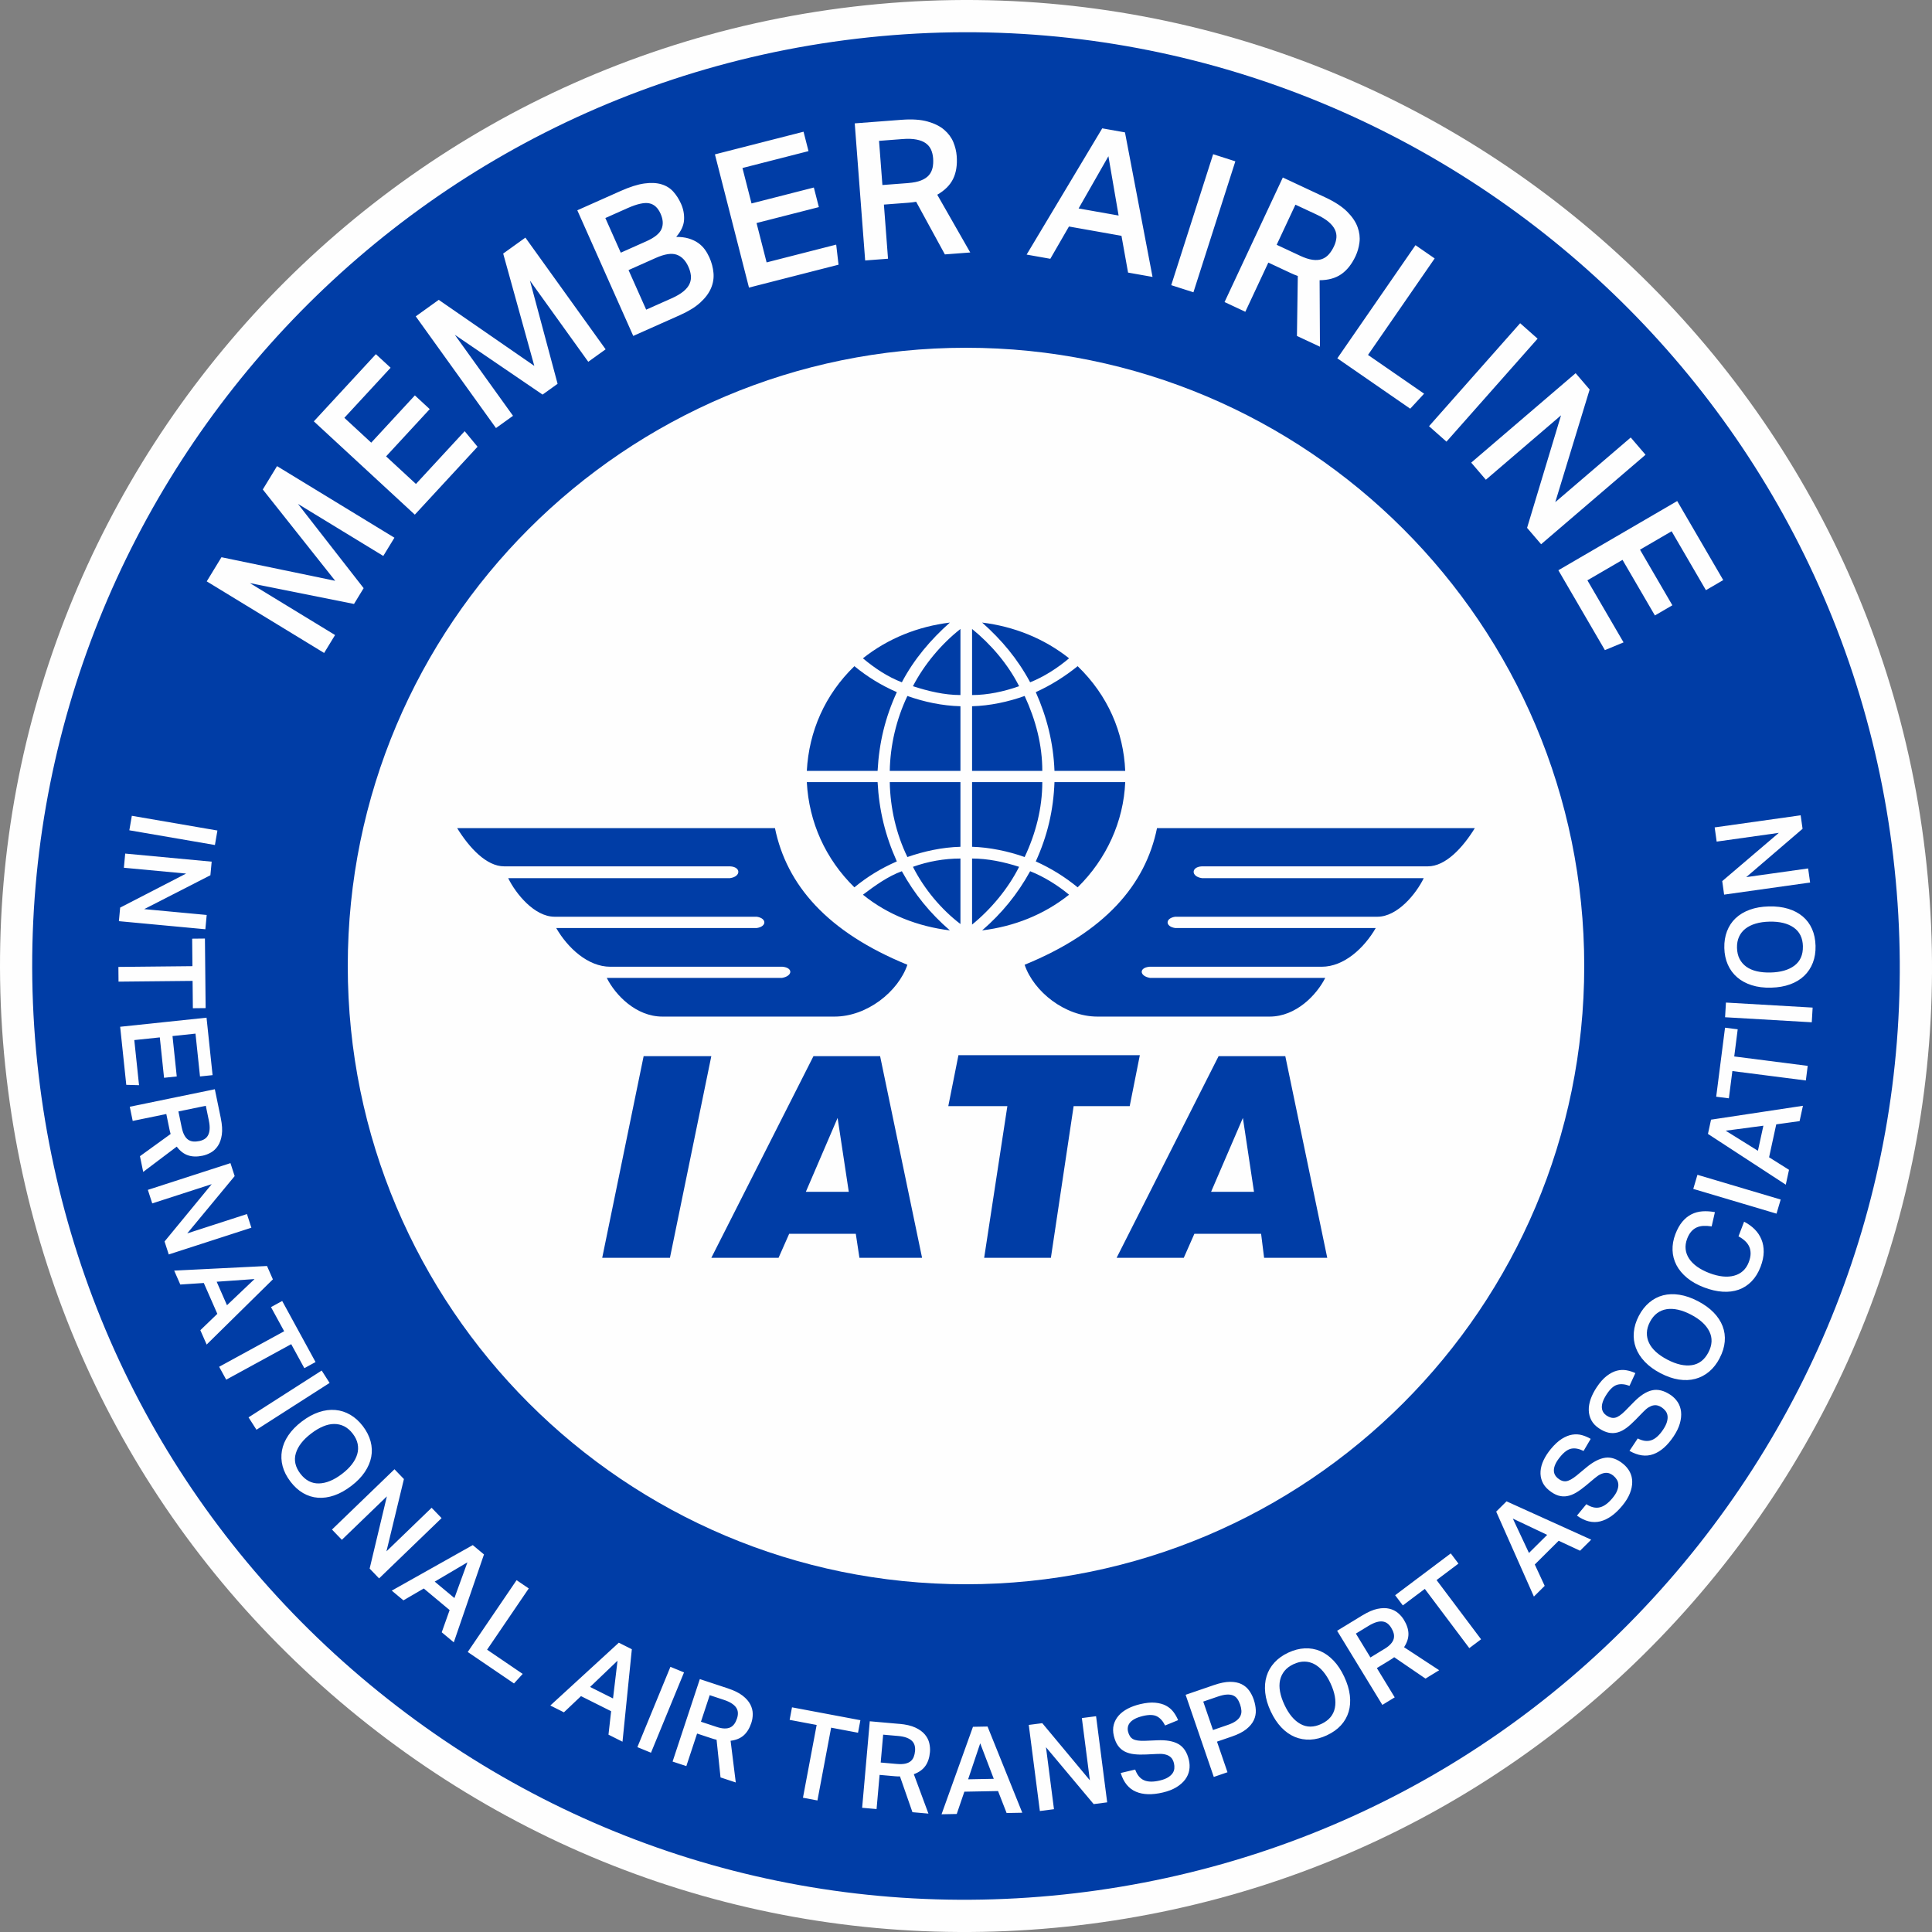 <?xml version="1.0" encoding="UTF-8"?> <svg xmlns="http://www.w3.org/2000/svg" xmlns:xlink="http://www.w3.org/1999/xlink" id="a" width="300mm" height="300mm" viewBox="0 0 850.39 850.39"><rect x="0" y="0" width="850.39" height="850.39" fill="#808080" stroke="none"/><defs><clipPath id="b"><path d="M847.44,375.66C820.11,142.85,608.46-24.39,375.65,2.92,142.83,30.28-24.37,241.93,2.92,474.74c13.24,112.83,69.62,213.66,158.74,284.07,89.09,70.39,200.27,101.85,313.05,88.64,112.82-13.26,213.66-69.57,284.09-158.7,70.37-89.1,101.88-200.32,88.64-313.08Z" fill="none" stroke-width="0"></path></clipPath></defs><g clip-path="url(#b)"><path d="M847.44,375.66C820.11,142.85,608.46-24.39,375.65,2.92,142.83,30.28-24.37,241.93,2.92,474.74c13.24,112.83,69.62,213.66,158.74,284.07,89.09,70.39,200.27,101.85,313.05,88.64,112.82-13.26,213.66-69.57,284.09-158.7,70.37-89.1,101.88-200.32,88.64-313.08Z" fill="#fefefe" stroke-width="0"></path><path d="M833.36,377.31C806.95,152.27,602.35-9.39,377.3,17.01,152.24,43.46-9.39,248.04,16.99,473.08c12.79,109.06,67.3,206.54,153.45,274.59,86.12,68.04,193.6,98.46,302.61,85.68,109.06-12.82,206.54-67.25,274.62-153.41,68.03-86.13,98.49-193.63,85.68-302.64Z" fill="#003da6" stroke-width="0"></path><path d="M697.32,425.21c0,150.28-121.83,272.12-272.12,272.12s-272.13-121.83-272.13-272.12,121.85-272.14,272.13-272.14,272.12,121.85,272.12,272.14Z" fill="#fefefe" stroke-width="0"></path><path d="M95.7,365.56l-1.1,6.38-37.67-6.48,1.1-6.38,37.67,6.48ZM93.17,379.28l-.56,5.97-29.14,14.91,27.51,2.57-.59,6.29-38.06-3.56.56-5.97,29.04-14.98-27.4-2.56.58-6.24,38.06,3.56ZM84.7,425.27l-.12-12.1,5.62-.06.31,30.62-5.62.06-.12-12.04-32.6.33-.06-6.48,32.6-.33ZM90.91,447.94l2.66,25.29-5.54.58-1.98-18.85-10.12,1.07,1.87,17.78-5.59.59-1.87-17.78-11.23,1.18,2.09,19.86-5.62-.16-2.69-25.56,38.02-4ZM97.19,492.22c.58,2.83.73,5.23.45,7.21-.29,1.97-.85,3.6-1.7,4.89-.85,1.29-1.87,2.27-3.08,2.96-1.21.68-2.44,1.16-3.7,1.42-2.45.51-4.59.45-6.43-.18-1.84-.62-3.49-1.9-4.94-3.82l-14.76,11.13-1.43-6.92,13.51-9.78c-.1-.31-.19-.63-.28-.98-.09-.35-.17-.71-.25-1.1l-1.38-6.71-14.79,3.05-1.29-6.24,37.44-7.71,2.64,12.79ZM79.99,496.25c.3,1.43.69,2.59,1.18,3.47.49.88,1.06,1.54,1.72,1.97.65.43,1.39.68,2.2.75.82.07,1.7,0,2.64-.19.87-.18,1.64-.47,2.3-.89.66-.41,1.18-.97,1.56-1.69.38-.72.61-1.61.68-2.68.07-1.07-.05-2.36-.36-3.86l-1.32-6.4-12.06,2.48,1.45,7.03ZM101.44,511.97l1.85,5.7-20.87,25.22,26.28-8.51,1.95,6.01-36.37,11.77-1.85-5.71,20.76-25.23-26.18,8.47-1.93-5.96,36.37-11.77ZM117.53,557.24l2.58,5.88-29.15,28.7-2.78-6.32,7.48-7.2-5.96-13.58-10.34.68-2.69-6.13,40.86-2.03ZM99.91,574.51l12.13-11.52-16.67,1.18,4.54,10.34ZM125.08,585.96l-5.8-10.62,4.93-2.7,14.68,26.88-4.93,2.7-5.78-10.57-28.61,15.63-3.11-5.68,28.61-15.63ZM141.59,603.25l3.49,5.46-32.19,20.61-3.49-5.45,32.19-20.61ZM127.81,652.08c-1.67-2.19-2.8-4.43-3.41-6.72-.61-2.3-.71-4.59-.3-6.88.41-2.29,1.34-4.52,2.81-6.69,1.46-2.17,3.44-4.21,5.94-6.11,2.5-1.91,5-3.27,7.5-4.11s4.92-1.15,7.25-.95c2.33.2,4.53.9,6.59,2.11,2.07,1.21,3.91,2.87,5.53,5,1.64,2.16,2.78,4.39,3.4,6.7.62,2.31.71,4.6.28,6.86-.43,2.26-1.38,4.48-2.84,6.65-1.46,2.17-3.44,4.21-5.94,6.11-2.53,1.93-5.02,3.32-7.49,4.17-2.47.85-4.86,1.19-7.17,1.02-2.31-.17-4.49-.85-6.54-2.04s-3.93-2.9-5.62-5.11ZM132.21,648.66c2.23,2.92,4.95,4.35,8.15,4.29,3.2-.07,6.59-1.46,10.17-4.19,1.79-1.36,3.25-2.78,4.37-4.24,1.13-1.47,1.9-2.95,2.34-4.44.43-1.5.49-3,.19-4.52-.31-1.52-1.02-3.02-2.15-4.49-1.13-1.48-2.38-2.56-3.76-3.26-1.38-.69-2.86-1.04-4.43-1.03-1.57,0-3.2.36-4.9,1.08-1.7.71-3.44,1.75-5.23,3.12-3.58,2.73-5.82,5.62-6.74,8.68-.92,3.06-.26,6.06,2,9.02ZM173.63,646.7l4.16,4.32-7.69,31.82,19.88-19.18,4.39,4.55-27.51,26.54-4.16-4.32,7.58-31.78-19.81,19.11-4.35-4.51,27.51-26.54ZM208.09,680.09l4.94,4.11-13.29,38.69-5.31-4.42,3.48-9.78-11.39-9.5-8.95,5.22-5.14-4.28,35.66-20.04ZM200.02,703.4l5.72-15.72-14.4,8.49,8.68,7.23ZM232.74,699.17l-18.34,26.96,15.67,10.66-3.83,4.2-20.36-13.85,21.5-31.61,5.36,3.64ZM272.37,723.05l5.74,2.88-4.11,40.7-6.17-3.1,1.16-10.32-13.26-6.64-7.52,7.13-5.98-3,30.15-27.65ZM269.83,747.59l1.98-16.61-12.08,11.55,10.1,5.06ZM295.09,733.67l5.99,2.46-14.54,35.35-5.99-2.46,14.54-35.35ZM320.44,743.18c2.75.91,4.9,1.98,6.47,3.21,1.57,1.23,2.7,2.54,3.39,3.91.69,1.38,1.03,2.76,1.03,4.14,0,1.39-.21,2.69-.62,3.91-.78,2.37-1.91,4.2-3.36,5.49-1.46,1.29-3.38,2.08-5.77,2.38l2.28,18.35-6.71-2.22-1.74-16.59c-.32-.07-.65-.15-.99-.24-.34-.09-.7-.21-1.08-.33l-6.51-2.15-4.73,14.33-6.05-2,11.99-36.3,12.4,4.1ZM315.35,760.1c1.39.46,2.59.7,3.6.71,1.01.01,1.86-.16,2.56-.51.7-.35,1.28-.86,1.75-1.54.47-.67.85-1.47,1.15-2.38.28-.85.41-1.66.38-2.44s-.25-1.51-.68-2.2c-.43-.69-1.09-1.33-1.99-1.92-.89-.6-2.07-1.14-3.53-1.62l-6.2-2.05-3.86,11.69,6.81,2.25ZM359.46,759.26l-11.89-2.24,1.04-5.52,30.1,5.66-1.04,5.52-11.84-2.23-6.03,32.04-6.37-1.2,6.03-32.04ZM395.86,758.77c2.88.25,5.22.8,7.03,1.64,1.81.84,3.2,1.85,4.19,3.03.99,1.18,1.64,2.45,1.95,3.8.31,1.35.41,2.67.3,3.95-.22,2.49-.89,4.53-2.02,6.11-1.12,1.59-2.82,2.8-5.08,3.64l6.43,17.34-7.04-.62-5.49-15.75c-.32,0-.66,0-1.02,0-.36-.01-.73-.04-1.12-.07l-6.83-.6-1.33,15.04-6.35-.56,3.36-38.08,13.01,1.15ZM394.79,776.42c1.46.13,2.68.08,3.67-.13.99-.22,1.78-.58,2.38-1.08.6-.5,1.05-1.13,1.35-1.9.3-.76.49-1.62.58-2.58.08-.89.02-1.71-.19-2.46-.2-.75-.59-1.42-1.17-1.99-.58-.57-1.37-1.04-2.37-1.42-1.01-.38-2.27-.63-3.8-.76l-6.51-.57-1.08,12.27,7.15.63ZM428.26,760.07l6.42-.12,15.29,37.94-6.9.13-3.77-9.67-14.83.28-3.35,9.81-6.69.13,13.83-38.5ZM437.42,782.97l-5.97-15.63-5.32,15.84,11.29-.22ZM452.82,759.24l5.95-.77,20.95,25.15-3.53-27.4,6.26-.81,4.89,37.91-5.95.77-20.99-25.04,3.52,27.29-6.21.8-4.89-37.91ZM499.67,778.91c.85,2.36,2.15,3.93,3.89,4.69,1.74.76,4.07.8,6.99.1,1.42-.34,2.58-.78,3.48-1.32.9-.54,1.58-1.15,2.05-1.81s.74-1.38.81-2.15c.07-.77.02-1.55-.17-2.35-.14-.59-.37-1.15-.67-1.68-.31-.53-.75-.99-1.32-1.37-.57-.38-1.28-.66-2.13-.84-.85-.18-1.89-.24-3.12-.17l-4.95.24c-1.96.1-3.73.06-5.31-.12s-2.97-.57-4.16-1.18c-1.19-.62-2.19-1.48-2.98-2.59-.79-1.11-1.4-2.56-1.82-4.33-.42-1.77-.43-3.4-.03-4.89.4-1.49,1.12-2.82,2.16-4.01s2.37-2.19,3.98-3.04c1.62-.84,3.43-1.5,5.44-1.98,2.57-.61,4.79-.83,6.67-.65,1.88.18,3.47.62,4.77,1.32,1.3.7,2.38,1.61,3.23,2.73.85,1.12,1.54,2.33,2.07,3.63l-5.72,2.35c-.98-1.97-2.19-3.31-3.63-4.04-1.44-.72-3.46-.77-6.06-.16-1.49.36-2.7.78-3.63,1.28-.93.5-1.64,1.05-2.14,1.66-.5.61-.8,1.25-.92,1.92-.12.67-.1,1.33.06,1.99.39,1.63,1.12,2.74,2.19,3.33,1.08.59,2.78.84,5.11.77l5.39-.23c4.1-.2,7.27.36,9.53,1.67,2.26,1.32,3.78,3.62,4.56,6.92.37,1.56.43,3.08.17,4.55-.26,1.47-.86,2.85-1.8,4.12-.95,1.27-2.23,2.4-3.85,3.39-1.62.99-3.59,1.76-5.92,2.31-4.76,1.13-8.73,1.02-11.91-.34-3.18-1.35-5.41-4.1-6.69-8.23l6.36-1.51ZM521.86,745.98l12.51-4.29c2.73-.94,5.09-1.41,7.07-1.41,1.98,0,3.65.33,5.01,1,1.36.67,2.47,1.6,3.34,2.79.86,1.2,1.54,2.52,2.04,3.97.53,1.55.84,3.11.92,4.66s-.21,3.04-.88,4.46c-.67,1.42-1.77,2.74-3.31,3.97-1.54,1.23-3.65,2.3-6.31,3.21l-6.58,2.26,4.62,13.47-6.03,2.07-12.4-36.16ZM540.34,759.28c1.55-.53,2.77-1.12,3.67-1.77.89-.65,1.53-1.35,1.91-2.1.38-.75.55-1.56.5-2.41-.05-.85-.24-1.77-.57-2.75-.35-1.01-.77-1.86-1.27-2.54-.5-.68-1.13-1.17-1.89-1.47-.76-.3-1.69-.42-2.78-.35-1.09.07-2.39.37-3.91.89l-6.38,2.19,4.29,12.51,6.43-2.21ZM584.05,763.81c-2.49,1.16-4.92,1.8-7.3,1.9-2.37.1-4.64-.29-6.78-1.17-2.15-.89-4.13-2.28-5.94-4.17-1.81-1.89-3.38-4.26-4.71-7.11-1.33-2.84-2.14-5.58-2.42-8.21-.28-2.62-.08-5.05.61-7.29.69-2.23,1.84-4.23,3.46-5.99,1.62-1.76,3.64-3.21,6.07-4.34,2.46-1.15,4.88-1.78,7.27-1.89,2.39-.11,4.64.28,6.76,1.18,2.12.9,4.08,2.3,5.89,4.19,1.81,1.89,3.38,4.26,4.71,7.11,1.35,2.88,2.17,5.61,2.48,8.21.31,2.6.13,5-.53,7.22-.66,2.22-1.79,4.2-3.39,5.96-1.6,1.75-3.67,3.22-6.19,4.4ZM581.64,758.79c3.33-1.56,5.3-3.91,5.92-7.05.62-3.14-.03-6.75-1.93-10.83-.95-2.04-2.03-3.76-3.22-5.17-1.19-1.41-2.47-2.49-3.84-3.23-1.37-.74-2.83-1.12-4.38-1.14-1.55-.03-3.16.36-4.84,1.14-1.68.79-3.01,1.78-3.98,2.99-.97,1.21-1.62,2.57-1.95,4.1-.33,1.53-.33,3.21.01,5.02.33,1.81.98,3.74,1.93,5.77,1.9,4.07,4.25,6.89,7.05,8.44,2.79,1.55,5.87,1.54,9.23-.03ZM599.73,710.99c2.47-1.5,4.68-2.46,6.63-2.85,1.95-.4,3.68-.41,5.17-.05,1.5.36,2.77,1,3.83,1.9,1.05.9,1.92,1.9,2.58,3,1.3,2.13,1.97,4.17,2,6.11.04,1.94-.61,3.92-1.93,5.94l15.46,10.13-6.03,3.68-13.77-9.41c-.26.2-.53.4-.83.6-.29.2-.61.41-.95.61l-5.85,3.57,7.86,12.89-5.44,3.32-19.91-32.63,11.15-6.8ZM609.34,725.82c1.25-.76,2.21-1.52,2.87-2.29.67-.76,1.09-1.52,1.27-2.28.18-.76.17-1.54-.04-2.33s-.57-1.6-1.07-2.42c-.46-.76-1-1.39-1.61-1.87-.61-.48-1.32-.78-2.12-.9-.8-.12-1.72-.03-2.75.27-1.03.3-2.2.84-3.51,1.64l-5.58,3.4,6.41,10.51,6.12-3.74ZM627.14,699.37l-9.67,7.27-3.38-4.49,24.48-18.4,3.38,4.49-9.63,7.24,19.59,26.07-5.18,3.89-19.59-26.07ZM658.56,665.36l4.56-4.53,37.26,16.87-4.9,4.87-9.41-4.39-10.52,10.45,4.36,9.4-4.75,4.72-16.59-37.39ZM681.01,675.59l-15.12-7.17,7.1,15.13,8.02-7.96ZM698.25,662.09c2.11,1.37,4.09,1.83,5.93,1.38,1.85-.44,3.72-1.83,5.63-4.14.93-1.13,1.59-2.18,1.98-3.16.39-.97.57-1.87.54-2.68-.03-.81-.24-1.54-.65-2.2-.41-.66-.93-1.25-1.56-1.77-.47-.38-.99-.7-1.55-.93-.57-.24-1.19-.33-1.87-.29-.68.04-1.42.24-2.2.61-.79.37-1.65.95-2.59,1.75l-3.8,3.18c-1.5,1.26-2.93,2.3-4.3,3.12-1.37.82-2.71,1.34-4.03,1.57-1.32.23-2.64.14-3.94-.26-1.31-.41-2.66-1.19-4.07-2.34s-2.4-2.45-2.98-3.88c-.58-1.43-.82-2.92-.7-4.5s.56-3.18,1.34-4.83c.78-1.65,1.83-3.27,3.14-4.87,1.68-2.04,3.32-3.55,4.92-4.55s3.13-1.6,4.6-1.83c1.46-.23,2.87-.16,4.22.22,1.35.38,2.64.92,3.85,1.64l-3.13,5.32c-1.97-.97-3.75-1.32-5.33-1.02-1.58.29-3.22,1.47-4.92,3.54-.98,1.19-1.68,2.26-2.12,3.21-.44.96-.67,1.83-.7,2.62-.03.79.12,1.49.43,2.09.31.6.73,1.12,1.25,1.55,1.29,1.07,2.55,1.51,3.76,1.33,1.21-.18,2.72-1.01,4.53-2.47l4.15-3.45c3.14-2.64,6.01-4.11,8.6-4.43,2.59-.32,5.2.61,7.82,2.76,1.24,1.02,2.2,2.2,2.89,3.52.69,1.33,1.04,2.78,1.05,4.37.01,1.58-.32,3.26-1.02,5.02-.69,1.77-1.8,3.57-3.32,5.42-3.11,3.78-6.34,6.08-9.69,6.93-3.35.84-6.79,0-10.3-2.52l4.15-5.04ZM720.84,633.14c2.24,1.15,4.25,1.41,6.04.78,1.79-.63,3.52-2.19,5.18-4.69.81-1.22,1.36-2.33,1.65-3.34.29-1.01.38-1.92.27-2.72-.11-.8-.4-1.51-.87-2.12-.47-.61-1.05-1.15-1.73-1.6-.5-.34-1.05-.59-1.64-.77-.59-.18-1.22-.21-1.89-.1-.67.11-1.38.39-2.13.83-.75.45-1.55,1.12-2.4,2.01l-3.46,3.55c-1.37,1.41-2.69,2.59-3.96,3.54-1.28.95-2.56,1.61-3.85,1.97-1.29.36-2.61.41-3.95.14-1.34-.27-2.77-.91-4.28-1.92-1.52-1.01-2.63-2.19-3.36-3.55-.72-1.36-1.11-2.83-1.15-4.4s.24-3.22.84-4.94c.61-1.72,1.49-3.44,2.63-5.16,1.46-2.2,2.94-3.87,4.44-5.02,1.49-1.15,2.96-1.91,4.39-2.29,1.43-.38,2.84-.45,4.22-.21,1.38.24,2.72.65,3.99,1.25l-2.58,5.61c-2.06-.77-3.86-.93-5.4-.48s-3.06,1.79-4.54,4.02c-.85,1.28-1.45,2.42-1.79,3.41-.34.99-.49,1.89-.43,2.67.05.79.27,1.46.64,2.03.37.57.84,1.04,1.4,1.42,1.4.93,2.69,1.24,3.88.94,1.19-.3,2.61-1.28,4.26-2.92l3.78-3.85c2.86-2.94,5.56-4.7,8.11-5.27,2.55-.58,5.24.08,8.06,1.96,1.34.89,2.41,1.96,3.23,3.21.82,1.25,1.31,2.67,1.49,4.24.17,1.58,0,3.28-.5,5.1-.51,1.83-1.43,3.74-2.75,5.73-2.71,4.07-5.69,6.69-8.94,7.87-3.25,1.18-6.75.69-10.51-1.46l3.62-5.44ZM756.94,597.78c-1.27,2.44-2.81,4.42-4.63,5.95s-3.85,2.59-6.1,3.19c-2.24.6-4.66.7-7.25.3-2.59-.4-5.27-1.33-8.06-2.78-2.79-1.45-5.09-3.13-6.91-5.04s-3.14-3.96-3.95-6.16c-.81-2.19-1.11-4.48-.89-6.86.21-2.38.94-4.76,2.17-7.14,1.25-2.41,2.79-4.38,4.62-5.92,1.83-1.54,3.86-2.6,6.08-3.17,2.23-.57,4.64-.66,7.22-.25s5.28,1.33,8.06,2.78c2.82,1.47,5.14,3.14,6.96,5.01,1.82,1.87,3.15,3.89,3.97,6.05.83,2.16,1.14,4.42.93,6.79s-.95,4.79-2.24,7.26ZM751.98,595.25c1.7-3.26,1.83-6.33.41-9.2-1.42-2.87-4.13-5.35-8.12-7.42-1.99-1.04-3.89-1.75-5.7-2.15-1.81-.4-3.48-.47-5.01-.22-1.54.25-2.93.83-4.17,1.75s-2.29,2.21-3.15,3.85c-.86,1.65-1.31,3.24-1.35,4.79s.27,3.03.95,4.44c.67,1.42,1.69,2.74,3.06,3.98,1.37,1.24,3.05,2.37,5.04,3.41,3.99,2.08,7.57,2.88,10.73,2.41s5.6-2.35,7.31-5.64ZM767.69,537.75c1.79.92,3.33,2.02,4.63,3.32,1.3,1.3,2.3,2.79,2.99,4.47.7,1.68,1.03,3.53,1,5.54-.03,2.02-.49,4.19-1.38,6.52-.98,2.57-2.29,4.69-3.93,6.38-1.64,1.69-3.53,2.91-5.68,3.68-2.15.76-4.51,1.06-7.11.89-2.59-.17-5.32-.8-8.19-1.9-2.93-1.12-5.42-2.52-7.45-4.2s-3.58-3.54-4.65-5.59c-1.07-2.05-1.65-4.24-1.73-6.56-.08-2.33.33-4.69,1.25-7.09.85-2.23,1.88-4.06,3.07-5.48,1.19-1.42,2.53-2.5,4.02-3.25,1.49-.75,3.1-1.18,4.83-1.3s3.56,0,5.48.35l-1.43,6.28c-1.3-.19-2.5-.27-3.58-.22s-2.08.27-2.98.67c-.9.4-1.7,1-2.41,1.8-.71.8-1.31,1.85-1.81,3.15-.61,1.6-.84,3.14-.68,4.62.16,1.47.67,2.86,1.53,4.17.86,1.3,2.04,2.49,3.54,3.56,1.5,1.07,3.29,2,5.35,2.79,2.1.8,4.07,1.3,5.91,1.49,1.84.19,3.52.08,5.03-.34,1.52-.41,2.81-1.11,3.9-2.09,1.08-.98,1.92-2.25,2.52-3.82.54-1.4.81-2.66.82-3.78,0-1.12-.19-2.15-.6-3.07-.41-.92-1.02-1.75-1.82-2.5-.8-.75-1.77-1.43-2.91-2.06l2.45-6.4ZM745.31,523.31l1.84-6.21,36.64,10.89-1.84,6.21-36.64-10.89ZM751.77,499.11l1.36-6.28,40.45-6.11-1.47,6.75-10.28,1.43-3.15,14.49,8.77,5.52-1.42,6.54-34.26-22.35ZM776.17,495.49l-16.59,2.2,14.19,8.84,2.4-11.04ZM762.52,471.44l-1.54,12-5.58-.71,3.89-30.38,5.58.71-1.53,11.95,32.34,4.14-.82,6.43-32.34-4.14ZM759.31,447.76l.38-6.47,38.16,2.21-.38,6.47-38.16-2.22ZM799.13,416.32c.07,2.75-.33,5.23-1.19,7.45s-2.12,4.13-3.8,5.74c-1.67,1.61-3.74,2.87-6.2,3.76-2.46.9-5.26,1.38-8.4,1.46-3.14.08-5.97-.28-8.49-1.08-2.52-.8-4.66-1.96-6.43-3.49-1.77-1.53-3.13-3.39-4.1-5.58-.96-2.19-1.48-4.62-1.54-7.3-.07-2.71.33-5.18,1.19-7.42.86-2.23,2.12-4.14,3.8-5.72,1.68-1.57,3.74-2.81,6.2-3.71,2.46-.9,5.26-1.38,8.4-1.46,3.18-.08,6.01.27,8.51,1.03,2.5.76,4.63,1.89,6.4,3.38,1.77,1.49,3.13,3.32,4.1,5.5.96,2.17,1.48,4.65,1.55,7.43ZM793.57,416.51c-.09-3.68-1.45-6.43-4.08-8.26-2.63-1.83-6.2-2.69-10.69-2.58-2.25.05-4.26.34-6.03.87-1.77.53-3.27,1.27-4.5,2.23-1.23.96-2.16,2.14-2.81,3.55-.64,1.41-.95,3.04-.9,4.9s.42,3.47,1.13,4.85c.71,1.37,1.7,2.52,2.97,3.44,1.27.91,2.81,1.58,4.6,2,1.8.42,3.82.6,6.06.55,4.5-.11,8.01-1.13,10.56-3.06,2.54-1.94,3.77-4.76,3.68-8.47ZM758.89,393.77l-.83-5.94,24.91-21.24-27.36,3.85-.88-6.25,37.85-5.33.84,5.94-24.8,21.28,27.25-3.83.87,6.2-37.85,5.33ZM90.99,255.91l6.49-10.64,50.07,10.38-31.88-40.2,6.27-10.28,51.67,31.51-4.9,8.03-37.56-22.91,28.91,37.09-4.24,6.95-45.83-9.18,37.49,22.86-4.81,7.89-51.67-31.51ZM138.13,185.47l27.32-29.58,6.48,5.98-20.36,22.04,11.83,10.93,19.21-20.8,6.54,6.04-19.21,20.8,13.14,12.14,21.45-23.23,5.67,6.85-27.61,29.89-44.46-41.07ZM182.99,139.25l10.12-7.27,42.07,29.07-13.7-49.44,9.78-7.02,35.31,49.16-7.64,5.49-25.67-35.73,12.17,45.42-6.61,4.75-38.63-26.32,25.62,35.66-7.5,5.39-35.31-49.16ZM254.08,92.57l19.13-8.52c4.03-1.79,7.5-2.89,10.41-3.29,2.91-.4,5.43-.28,7.54.36,2.11.64,3.84,1.72,5.21,3.25,1.36,1.53,2.49,3.3,3.39,5.31,1.04,2.32,1.48,4.71,1.33,7.16-.15,2.45-1.3,4.93-3.46,7.43,2.1,0,3.94.23,5.51.7,1.57.48,2.94,1.12,4.11,1.93,1.16.81,2.15,1.77,2.95,2.86.8,1.1,1.47,2.27,2.03,3.51,1.01,2.27,1.62,4.57,1.82,6.89.2,2.32-.17,4.58-1.12,6.76-.94,2.18-2.52,4.28-4.72,6.28-2.2,2-5.19,3.84-8.96,5.52l-20.52,9.14-24.62-55.29ZM284.4,106.25c3.67-1.63,5.92-3.44,6.77-5.43.85-1.99.71-4.24-.42-6.77-1.17-2.63-2.86-4.16-5.05-4.57s-5.36.3-9.49,2.14l-9.76,4.35,6.79,15.25,11.15-4.97ZM295.57,131.34c2.22-.99,3.97-2.02,5.26-3.09,1.29-1.07,2.18-2.18,2.69-3.33.51-1.15.7-2.35.58-3.6-.12-1.24-.48-2.54-1.08-3.88-1.24-2.79-2.98-4.57-5.21-5.34-2.23-.77-5.28-.29-9.15,1.43l-12,5.35,7.76,17.42,11.15-4.96ZM314.68,67.95l39.01-9.97,2.18,8.54-29.07,7.43,3.99,15.6,27.43-7.01,2.21,8.62-27.43,7.01,4.43,17.33,30.63-7.83,1.03,8.84-39.42,10.08-14.99-58.64ZM396.85,52.73c4.56-.35,8.37-.1,11.41.75,3.04.85,5.48,2.06,7.33,3.65,1.85,1.59,3.19,3.4,4.03,5.43.83,2.03,1.33,4.06,1.48,6.09.3,3.94-.22,7.3-1.57,10.07-1.35,2.77-3.68,5.1-6.99,6.99l14.52,25.42-11.16.85-12.65-23.18c-.5.1-1.04.18-1.6.25-.56.07-1.15.13-1.77.18l-10.82.82,1.81,23.83-10.06.77-4.59-60.35,20.62-1.57ZM399.74,80.57c2.31-.18,4.21-.56,5.69-1.16,1.48-.59,2.63-1.36,3.44-2.3.81-.94,1.34-2.04,1.62-3.31.27-1.27.35-2.66.23-4.18-.11-1.41-.42-2.67-.93-3.8-.51-1.12-1.29-2.05-2.34-2.8s-2.41-1.28-4.08-1.6c-1.67-.33-3.71-.4-6.14-.21l-10.31.79,1.48,19.44,11.33-.86ZM485.15,56.49l10.02,1.78,12.13,63.62-10.77-1.91-2.9-16.18-23.12-4.1-8.2,14.21-10.43-1.85,33.28-55.57ZM492.37,94.88l-4.49-26.11-13.12,22.98,17.61,3.12ZM533.98,67.88l9.77,3.13-18.45,57.64-9.77-3.13,18.45-57.65ZM583.39,86.9c4.15,1.94,7.33,4.03,9.57,6.26,2.23,2.23,3.76,4.49,4.59,6.78.83,2.29,1.11,4.53.84,6.71-.27,2.18-.84,4.19-1.7,6.04-1.68,3.58-3.78,6.25-6.32,8-2.53,1.75-5.71,2.63-9.53,2.65l.15,29.27-10.13-4.74.38-26.4c-.48-.16-.99-.35-1.51-.57-.53-.21-1.07-.45-1.63-.72l-9.83-4.6-10.13,21.65-9.14-4.28,25.65-54.82,18.73,8.77ZM572.22,112.56c2.1.98,3.94,1.58,5.53,1.79,1.58.21,2.96.11,4.12-.32,1.16-.42,2.18-1.12,3.04-2.09.86-.97,1.61-2.15,2.26-3.53.6-1.28.95-2.53,1.06-3.76.11-1.23-.11-2.42-.66-3.58-.55-1.16-1.47-2.29-2.76-3.4-1.29-1.1-3.04-2.17-5.24-3.2l-9.37-4.38-8.26,17.66,10.29,4.81ZM631.48,113.76l-29.34,42.47,24.69,17.06-6.11,6.6-32.08-22.17,34.4-49.8,8.44,5.83ZM669.11,142.27l7.68,6.8-40.11,45.33-7.68-6.8,40.11-45.33ZM693.52,164.25l6.18,7.21-15.13,49.57,33.22-28.46,6.51,7.6-45.96,39.38-6.18-7.21,14.95-49.53-33.09,28.35-6.45-7.53,45.97-39.37ZM738.24,220.54l20.26,34.79-7.62,4.44-15.1-25.93-13.92,8.11,14.25,24.47-7.69,4.48-14.25-24.47-15.46,9,15.91,27.32-8.21,3.41-20.48-35.16,52.3-30.46Z" fill="#fefefe" stroke-width="0"></path><path d="M427.87,406.97c8.22-6.69,15.82-15.72,20.7-25.43-6.68-2.16-13.79-3.65-20.7-3.65v29.08ZM422.75,406.72c-8.47-6.45-16.02-15.48-20.91-25.18,6.67-2.38,13.77-3.65,20.91-3.65v28.83ZM427.87,276.85c8.22,6.65,15.82,15.49,20.7,25.19-6.68,2.35-13.79,3.89-20.7,3.89v-29.08ZM422.75,276.85c-8.47,6.65-16.02,15.72-20.91,25.19,6.67,2.16,13.77,3.89,20.91,3.89v-29.08ZM427.87,372.72v-28.47h30.91c0,11.43-2.88,22.61-7.77,32.98-7.12-2.55-15.58-4.3-23.14-4.51ZM495.28,344.25h-31.14c-.46,12.51-3.13,23.71-8.23,34.91,6.67,3.02,12.64,6.68,18.43,11.41,12.72-12.46,20.23-29.07,20.94-46.32ZM470.57,393.82c-4.9-4.1-11.13-7.98-17.14-10.34-5.57,10.11-12.45,18.52-21.13,26.04,14.02-1.71,27.15-6.86,38.27-15.71ZM422.75,372.72v-28.47h-31.11c.2,11.43,2.84,22.85,7.76,32.98,7.32-2.55,15.34-4.3,23.35-4.51ZM355.13,344.25h31.15c.68,12.51,3.35,23.48,8.47,34.91-6.92,3.02-12.92,6.68-18.68,11.41-12.71-12.46-20.02-28.65-20.94-46.32ZM379.82,393.82c5.15-3.89,11.1-8.18,17.14-10.34,5.57,10.11,12.45,18.52,21.14,26.04-14.04-1.71-27.37-6.86-38.27-15.71ZM427.87,310.87v28.45h30.91c0-11.44-2.88-22.4-7.77-32.98-7.31,2.61-15.35,4.32-23.14,4.52ZM495.28,339.32h-31.14c-.46-12.31-3.35-23.7-8.23-34.67,6.67-3.02,12.87-6.93,18.43-11.43,13.36,12.9,20.23,29.09,20.94,46.11ZM470.57,289.76c-5.12,4.33-11.13,8.17-17.14,10.56-5.57-10.35-12.45-18.56-21.13-26.29,14.02,1.73,27.15,6.93,38.27,15.73ZM422.75,310.87v28.45h-31.11c.2-11.21,2.84-22.63,7.76-32.98,7.32,2.61,15.34,4.32,23.35,4.52ZM355.13,339.32h31.15c.68-12.5,3.35-23.48,8.47-34.67-6.92-3.02-12.92-6.72-18.68-11.43-12.93,12.51-20.02,28.67-20.94,46.11ZM379.82,289.76c5.15,4.33,10.91,8.17,17.14,10.56,5.32-10.13,12.67-18.75,21.14-26.29-14.04,1.73-27.17,6.93-38.27,15.73ZM201.26,364.52h139.85c5.14,24.97,22.92,45.69,58.29,60.13-4.03,11.83-17.79,22.81-32.06,22.81h-75.79c-11.61,0-20.71-9.5-24.47-17.03h77.15c4.69-.82,4.91-4.48.21-4.91h-75.82c-9.79,0-18.7-8.21-23.8-17.04h88.28c4.45-.65,4.45-4.31,0-4.97h-88.97c-8.9,0-17.09-10.12-20.45-16.99h97.64c4.89-.67,4.89-4.97,0-5.19h-99.43c-7.77,0-15.33-8.18-20.65-16.8ZM649.13,364.52h-139.86c-5.11,24.97-22.93,45.69-58.27,60.13,4,11.83,17.77,22.81,32.01,22.81h75.85c11.57,0,20.67-9.5,24.46-17.03h-77.16c-4.66-.82-4.92-4.48-.21-4.91h75.83c9.79,0,18.67-8.21,23.77-17.04h-88.27c-4.46-.65-4.46-4.31,0-4.97h88.99c8.87,0,17.08-10.12,20.41-16.99h-97.63c-4.87-.67-4.87-4.97,0-5.19h99.44c7.79,0,15.35-8.18,20.66-16.8ZM491.49,553.64l44.88-88.75h29.37l18.46,88.75h-27.79l-1.32-10.56h-29.38l-4.66,10.56h-29.55ZM533.07,524.59h18.89l-4.89-32.52-14,32.52ZM433.19,553.64l10.21-66.76h-26l4.47-22.43h79.84l-4.46,22.43h-24.68l-10.01,66.76h-29.38ZM313.1,553.64l44.95-88.75h29.34l18.47,88.75h-27.57l-1.6-10.56h-29.33l-4.67,10.56h-29.59ZM354.71,524.59h18.89l-4.92-32.52-13.98,32.52ZM265.07,553.64l18.23-88.75h29.79l-18.21,88.75h-29.81Z" fill="#003da6" stroke-width="0"></path></g></svg> 